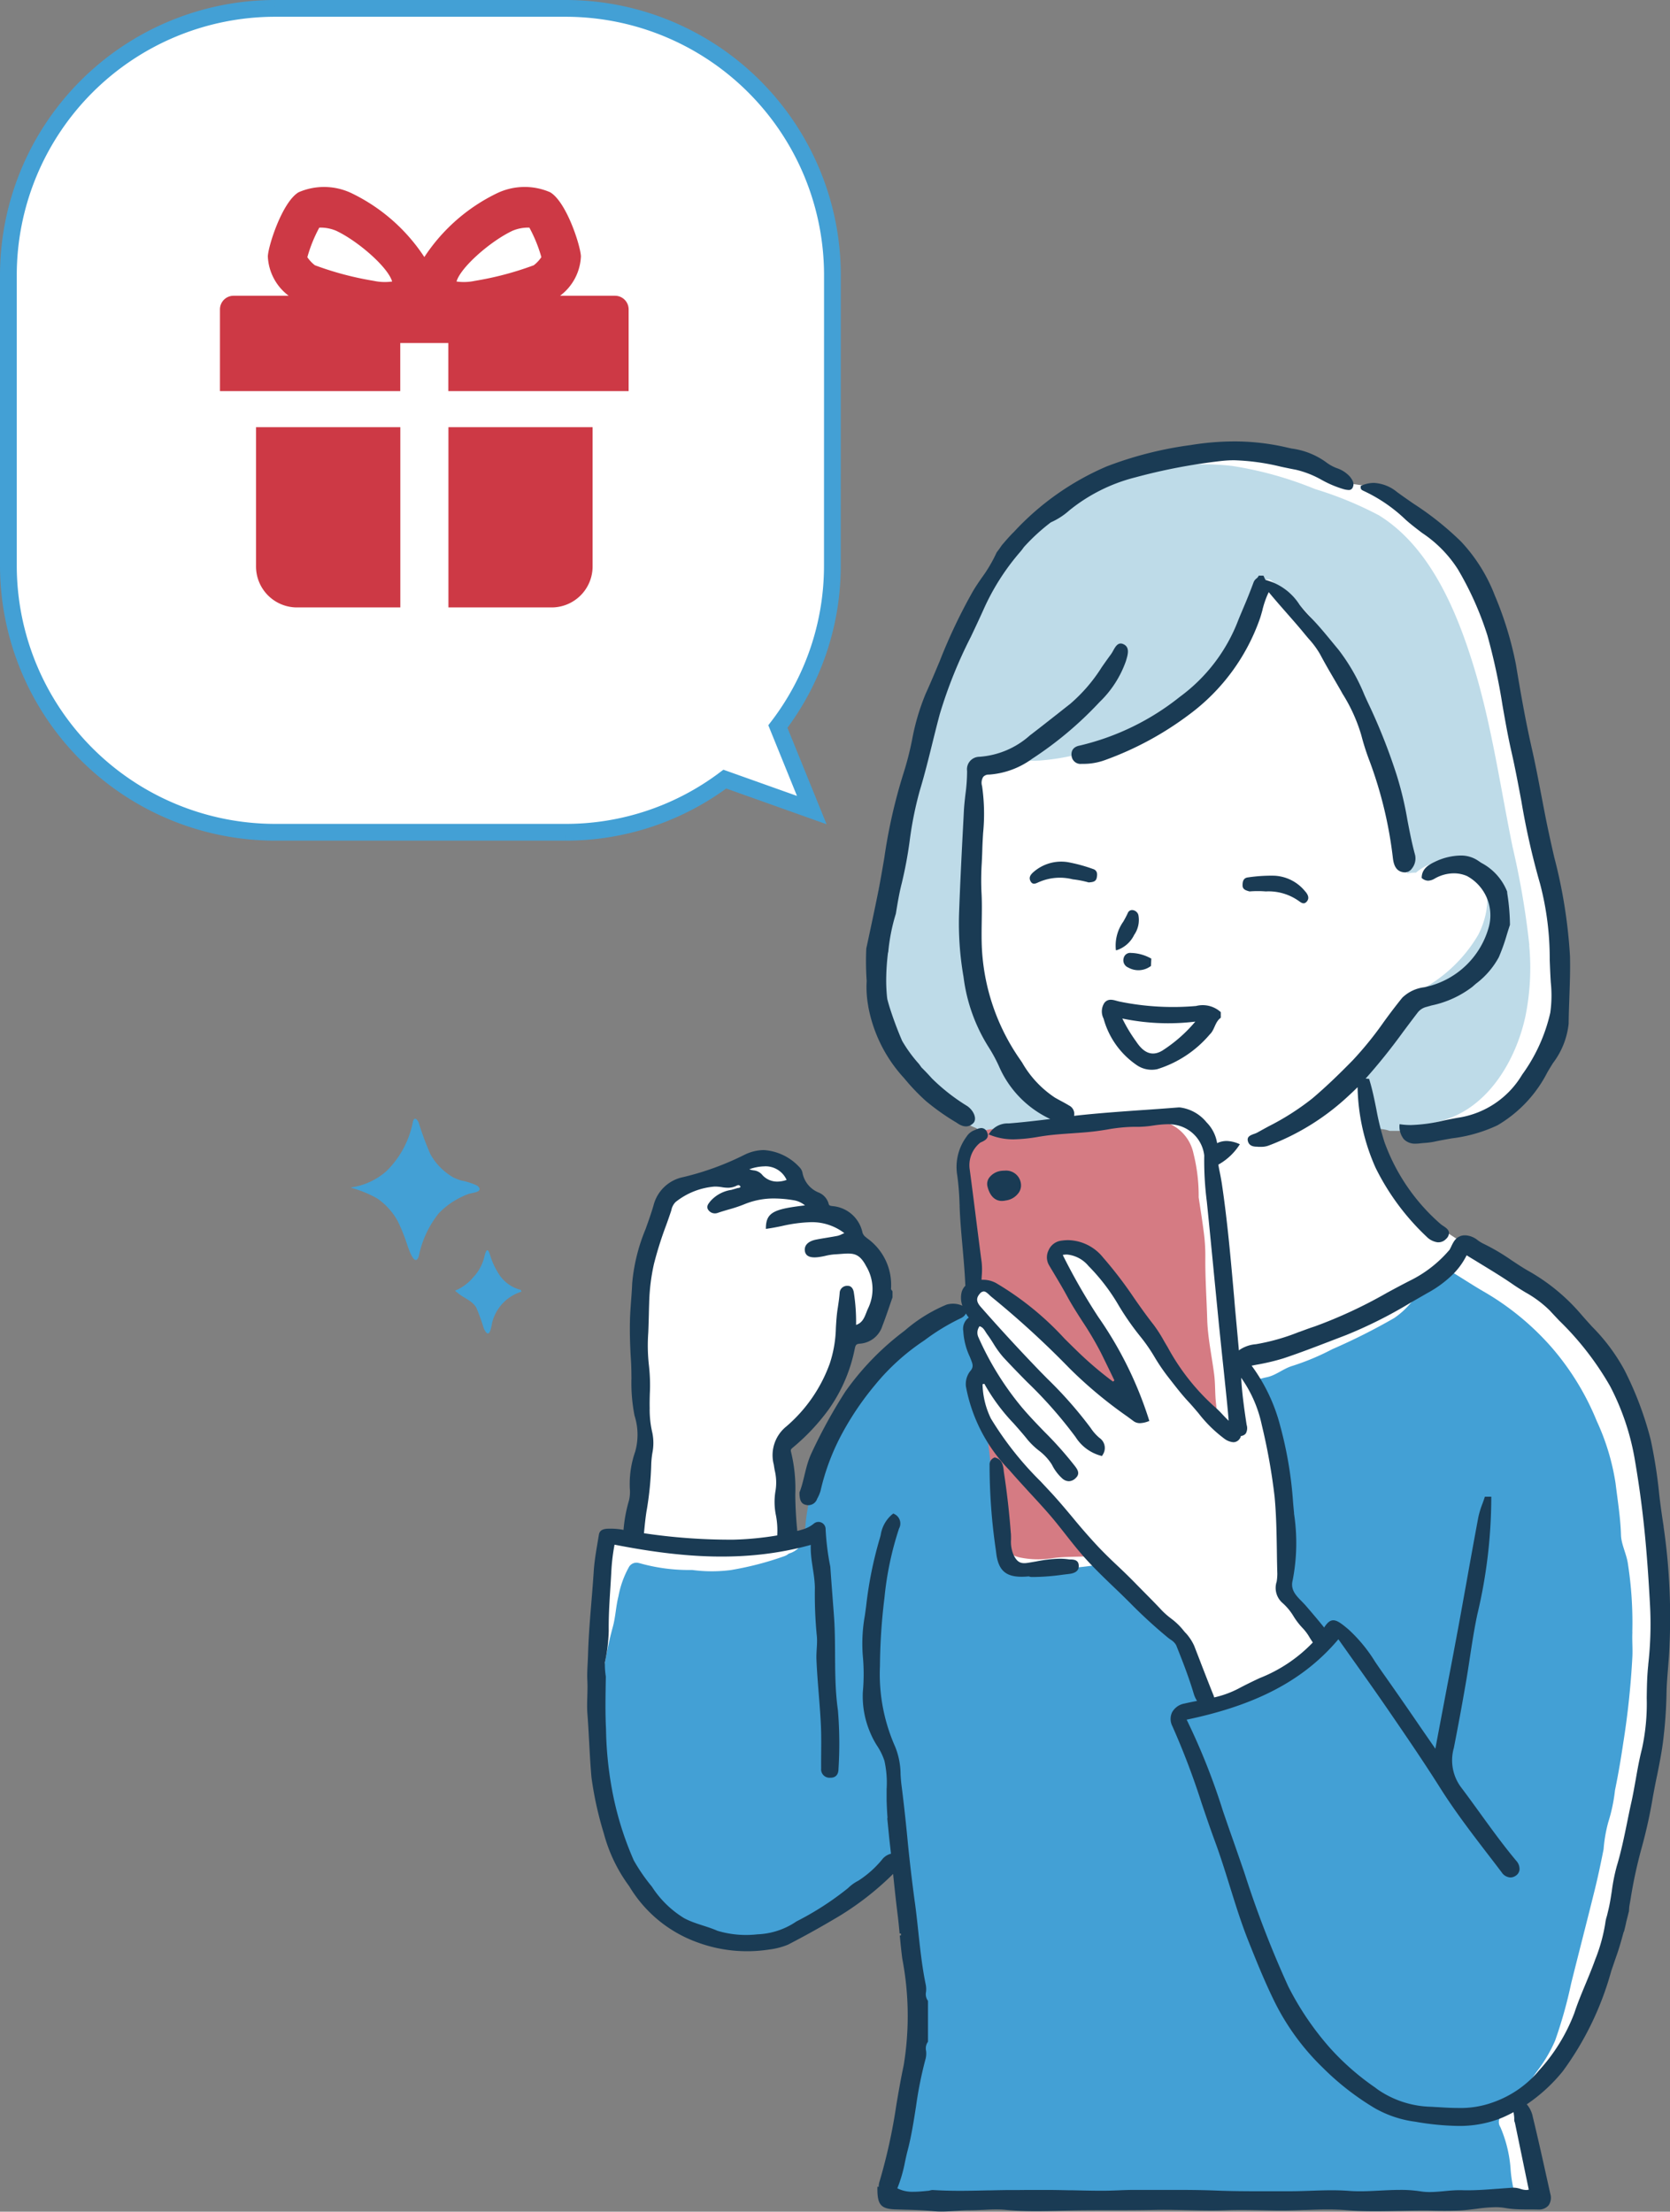 <svg xmlns="http://www.w3.org/2000/svg" width="99.621" height="131.959" viewBox="0 0 99.621 131.959"><rect x="0" y="0" width="99.621" height="131.959" fill="#808080" stroke="none"/><defs><clipPath id="a"><path fill="none" d="M0 0h99.621v131.959H0z"/></clipPath></defs><g clip-path="url(#a)"><path fill="#fff" d="M80.086 28.63s-.694-1.534-4.893-1.57-7.413.219-9.531 1.533-5.952 2.885-8 8.217-2.884 8.435-2.884 8.435l-1.936 8.033a8.166 8.166 0 0 0-.542 4.492c.439 2.41-.62 2.3.585 3.834a27.5 27.5 0 0 1 1.715 2.373l1.824 1.823 2.118 1.753a1.41 1.41 0 0 0-1.023 1.424 37 37 0 0 0 .256 4.163l.365 3.542a3.534 3.534 0 0 1-.256.767c-.146.255.219.182-.766.8a13.69 13.69 0 0 0-1.68.986c-1.242.876-3.761 2.154-4.857 4.6s-2.227 4.382-2.227 4.382l-.254 1.248h.365l-.219 2.009-1.132.292-.4-3.98s-.585-1.242.073-1.9.474 0 1.533-1.5 1.424-1.717 1.716-2.593-.036-1.534.621-1.9.475.146 1.059-.438a2.513 2.513 0 0 0 .8-1.607c.109-.62.511-.876.073-1.862s-.366-.949-.95-1.315-.475.293-.8-.62-.256-1.023-.475-1.169-.913-.146-1.2-.548-.694-.4-.949-.912-.658-.84-.731-1.205.256-.439-.62-.8-.585-.584-1.351-.438-.8.036-1.461.511-.329.767-1.607.913-1.5.073-2.227.949-1.2.658-1.388 2.52-.949 3.4-.8 4.6.219 5.441.219 5.441-.037 2.739-.073 3.615-.438 3.907-.438 3.907l-.037.292-1.387.037-.4 3.615s-.329 6.135-.183 8.545 0 3.87.8 5.4.986 3.323 2.519 4.418.913.986 2.593 1.571a9.592 9.592 0 0 0 4.674.438 6.188 6.188 0 0 0 2.921-1.607c1.424-1.205 4.309-3.067 4.309-3.067l.548 2.738s.547 5.295.584 5.989a8.444 8.444 0 0 1-.11 3.761c-.511 2.447-1.57 7.449-1.57 7.449l.329.292 12.452.11 25.707-.11.548-.511-1.278-5.587a6.609 6.609 0 0 0 2.629-2.592 63.223 63.223 0 0 0 4.163-12.89 97.849 97.849 0 0 0 1.424-15.081s-.986-7.961-.986-8.07a10.649 10.649 0 0 0-3.615-7.194 49.432 49.432 0 0 0-6.938-5.112l-1.68-1.1s-2.564-2.469-2.82-2.874a20.512 20.512 0 0 1-1.022-2.958 31.101 31.101 0 0 1-.073-.548l1.241.329s.073 0 1.388.328 2.885-.4 3.944-.73a5.482 5.482 0 0 0 3.432-3.031c.767-1.826 1.205-1.607 1.242-2.994a20.7 20.7 0 0 0 0-3.36 18.026 18.026 0 0 0-.767-5.367c-.84-2.593-2.629-12.014-2.629-12.014a18.6 18.6 0 0 0-1.644-5.441 30.228 30.228 0 0 0-4.308-4.564 8.417 8.417 0 0 0-1.717-.877l-1.752-.255Z"/><path fill="#43a0d5" d="M97.372 97.377a22.8 22.8 0 0 0-.26-4.061c-.08-.6-.4-1.161-.415-1.737-.032-1.04-.2-2.062-.324-3.083a13.787 13.787 0 0 0-1.12-3.707 15.813 15.813 0 0 0-2.685-4.389 16.077 16.077 0 0 0-3.975-3.289c-.619-.354-1.216-.748-1.824-1.12a23.82 23.82 0 0 0-.435-.261l-.061-.031a8.326 8.326 0 0 1-1.078.773c-.336.428-.674.854-1.031 1.265l-.048.055a4.9 4.9 0 0 1-.945.847 36.6 36.6 0 0 1-3.7 1.862 14.725 14.725 0 0 1-2.392 1c-.531.163-.961.553-1.493.667a7.542 7.542 0 0 0-.887.248 11.15 11.15 0 0 1 .6 1.185 12.944 12.944 0 0 1 .628 2.347 16.075 16.075 0 0 1 .547 3.809 2.008 2.008 0 0 1-1.239 2.54 11.026 11.026 0 0 1-3.108.208 15.247 15.247 0 0 0-2.938.256c-1.94.319-3.857.705-5.822.837a7.432 7.432 0 0 1-1.666.022l-.031.012a1.253 1.253 0 0 1-1.68-1.092c-.15-2.2-.609-4.4-.729-6.6a4.079 4.079 0 0 1-.95-4.426c-.052-.172-.1-.344-.155-.517-.016-.009-.031-.02-.047-.03a6.626 6.626 0 0 1-.088-.467c-.01-.073-.018-.118-.024-.146s.006-.076.008-.157c0-.16.013-.321.029-.48.006.007.065-.336.07-.355a2.05 2.05 0 0 0-.173-1.451 1.679 1.679 0 0 1-.421.275 14.571 14.571 0 0 0-6.746 5.49 28.047 28.047 0 0 0-1.811 3.8 12.18 12.18 0 0 0-.728 2.3 10.993 10.993 0 0 0-.171 1.17c-.01.1-.018.207-.027.311a.925.925 0 0 1 .008.2c.009.078 0 .069 0 .028 0 .021 0 .043-.008.064s-.007.04-.011.059a1.33 1.33 0 0 1-.957 1.085.884.884 0 0 1-.252.149 18.722 18.722 0 0 1-3.224.837 8.9 8.9 0 0 1-2.294-.007 10.81 10.81 0 0 1-3.035-.377 1.126 1.126 0 0 0-.136-.035.518.518 0 0 0-.589.218 5.709 5.709 0 0 0-.636 1.763c-.153.6-.171 1.227-.334 1.82-.338 1.228-.535 2.486-.77 3.732q-.081.432-.154.865c-.027 1.229-.084 2.446-.1 3.661 0 .019.01.038.014.057a27.372 27.372 0 0 0 1.79 6.127 6.61 6.61 0 0 0 .591.969 8.54 8.54 0 0 0 2.7 2.4 11.786 11.786 0 0 0 3.083 1.021.426.426 0 0 0 .175.07c2.31.423 4.336-.921 6.145-2.175q1.9-1.319 3.677-2.805a48.463 48.463 0 0 0 .577 5.617c.1.631.168 1.268.205 1.906a20.734 20.734 0 0 1-.27 6.629c-.182 1.082-.37 2.162-.641 3.225-.232.91-.493 1.812-.659 2.736.087.088.173.178.259.267a.773.773 0 0 1 .256-.043c.4 0 .806.01 1.209.021a10.152 10.152 0 0 1 2.32-.085c1.05.054 2.093.064 3.145.064 4.2 0 8.4-.112 12.6-.163 2.061-.025 4.12.04 6.181.037a42.516 42.516 0 0 1 5.863.264c.593-.037 1.19 0 1.786.017.883.023 1.764-.054 2.645-.109.4-.025.82-.064 1.241-.1a4.36 4.36 0 0 0-.058-.284 14.19 14.19 0 0 1-.112-.514 8.3 8.3 0 0 1-.139-.955 7.684 7.684 0 0 0-.616-2.6.551.551 0 0 1 .12-.737 8.531 8.531 0 0 0 1.413-1.628c.215-.357.458-.693.7-1.032a8.413 8.413 0 0 0 1.032-1.762 26.965 26.965 0 0 0 .959-3.418c.462-1.853.941-3.7 1.4-5.557.2-.809.371-1.624.533-2.441a8.578 8.578 0 0 1 .28-1.621 9.874 9.874 0 0 0 .4-1.9c.192-.927.352-1.868.491-2.81a49.219 49.219 0 0 0 .547-5.177c.021-.487-.023-.975 0-1.462"/><path fill="#bedbe8" d="M91.231 56.4a48.755 48.755 0 0 0-1-5.867c-.732-3.575-1.238-7.21-2.3-10.706-1.018-3.343-2.613-7.188-5.669-9.078a21.461 21.461 0 0 0-3.813-1.569A21.758 21.758 0 0 0 73.5 27.8a15.038 15.038 0 0 0-5.079.284 9.219 9.219 0 0 0-2.716.525 15.147 15.147 0 0 0-6.29 4.849 1.154 1.154 0 0 0-.268.695l-.08.127a54.242 54.242 0 0 0-4.178 9.467q-.365 1.019-.694 2.05c-.568 2.393-1.2 4.774-1.747 7.173q-.085.524-.158 1.05-.159 1.156-.25 2.321a11.032 11.032 0 0 0 .2 3.123 8.978 8.978 0 0 0 1.72 3.644 24.972 24.972 0 0 0 1.646 1.923c.311.33.658.621 1 .921a.335.335 0 0 0 .069.19A3.362 3.362 0 0 0 59.15 67.5a9.024 9.024 0 0 0 1.7-.205 10.329 10.329 0 0 0 1.552-.323 2.851 2.851 0 0 0 .361-.073c.26-.071.56-.147.573-.435.012-.267-.232-.5-.444-.64a8.173 8.173 0 0 1-2.625-2.643 27.081 27.081 0 0 1-1.38-2.348 11.445 11.445 0 0 1-.926-3.462c-.086-.752-.239-1.5-.271-2.253a14.763 14.763 0 0 1 .1-2.606 11.932 11.932 0 0 0 .11-1.912c-.012-.49.1-1 .048-1.494A7.757 7.757 0 0 1 58 47.718a2.075 2.075 0 0 1-.117-1.435 1.506 1.506 0 0 1 1.7-1.02 13.282 13.282 0 0 0 2.426.116 13.9 13.9 0 0 0 2.487-.421 13.408 13.408 0 0 0 6.21-3.385 12.877 12.877 0 0 0 2.534-2.924 11.244 11.244 0 0 0 1.9-3.982.613.613 0 0 0 .23-.014.956.956 0 0 1 .283-.084.439.439 0 0 1 .241.118c.328.257.653.512.965.788a13.93 13.93 0 0 1 1.619 1.7 18.591 18.591 0 0 1 2.4 3.953 36.2 36.2 0 0 1 1.889 5.4c.132.476 1.481 5.514 1.145 5.6a2.217 2.217 0 0 1 .558-.062 2.75 2.75 0 0 1 3.354-.2c1.3.861.968 2.727.357 3.909a8.7 8.7 0 0 1-3.546 3.346h-.007a41.3 41.3 0 0 1-3.446 4.311 25.1 25.1 0 0 1 .677 3.951 2.112 2.112 0 0 1 1.037.09h.982c.767-.219 1.538-.427 2.3-.661 2.625-.8 4.25-3.56 4.815-6.159a14.5 14.5 0 0 0 .229-4.255"/><path fill="#d57b83" d="M73.109 90.547c-.049-1.071-.073-2.147-.2-3.209-.146-1.213-.243-2.431-.375-3.645-.059-.55-.034-1.1-.1-1.644-.139-1.113-.388-2.221-.42-3.337-.035-1.226-.124-2.452-.112-3.68a10.665 10.665 0 0 0-.081-1.418c-.1-.8-.231-1.6-.316-2.176a10.323 10.323 0 0 0-.31-2.614 2.491 2.491 0 0 0-1.642-1.857 8.566 8.566 0 0 0-3.4-.09c-.806.08-1.61.167-2.418.179-.955.014-1.854.145-2.837.152-.508 0-1.188.134-1.694.161-.908.048-1.179.661-1.487 1.517a8.866 8.866 0 0 0-.12 3.065 12.49 12.49 0 0 0 .245 2.5c.108.545-.207 1.12.086 1.609a2.215 2.215 0 0 1 .3 1.19 8.177 8.177 0 0 0-.016 1.037 23.957 23.957 0 0 1 .3 3.1c0 .894.139 1.795.167 2.7a8.466 8.466 0 0 0 .154 1.287c.174.932.229 1.879.381 2.814s.135 1.915.209 2.872a1.8 1.8 0 0 0 1.47 1.877 5.444 5.444 0 0 0 1.775.05c1.38-.228 2.829.086 4.153-.566a.106.106 0 0 1 .047-.007 9.077 9.077 0 0 0 2.076-.106c1.149-.2 2.361 0 3.444-.66a1.161 1.161 0 0 0 .716-1.1"/><path fill="#fff" d="M63.254 74.32c-.407.481-.518.333-.148 1.074s.185.259 1.259 2.221 3.11 6.073 3.11 5.962-.37.185-.37.185l-3-2.592-4.035-3.555s-.63-1.184-1.333-.888-1.518-.185-1.037.7a3.046 3.046 0 0 1 .444 1.481s-.629.111-.333.963.741 1.222.593 1.814-.63-.037-.408 1.111a6.147 6.147 0 0 0 .7 2.37c.481.851 2.888 3.665 2.888 3.665l5 5.628s2.481 2.259 2.74 2.407a2.82 2.82 0 0 1 1.076 1.077 7.793 7.793 0 0 1 .963 1.925c.3.889.518 1.889.518 1.889l2.592-.556 4.48-3.184s-2.258-2.888-2.3-3.036.111-1.185.074-3.073a36.908 36.908 0 0 0-.778-7.072 19.759 19.759 0 0 0-2.37-3.962l.037 2.925s.223 1.3-.074 1.37-2.364-1.669-2.364-1.669L68.1 78.652l-3.032-3.962Z"/><path fill="#43a0d5" d="M28.468 70.741a4.04 4.04 0 0 0-.962-.309 3.966 3.966 0 0 1-.437-.166 3.654 3.654 0 0 1-1.387-1.388 17 17 0 0 1-.71-1.912c-.1-.2-.257-.343-.339-.045a5.606 5.606 0 0 1-1.6 2.972 4.068 4.068 0 0 1-2.08.954v.023a6.762 6.762 0 0 1 1.556.639 3.935 3.935 0 0 1 1.217 1.351 10.2 10.2 0 0 1 .558 1.389c.085.232.462 1.427.7.694a5.971 5.971 0 0 1 1.189-2.551 4.594 4.594 0 0 1 1.088-.838 5.008 5.008 0 0 1 .656-.306c.144-.055.545-.1.643-.2s.037-.207-.1-.308m2.606 6.221a2.187 2.187 0 0 1-1.378-1.061 4.232 4.232 0 0 1-.453-1.021c-.153-.476-.244-.3-.347.128a2.671 2.671 0 0 1-.649 1.193 2.84 2.84 0 0 1-1.089.807c.013.034.08.069.166.143.36.309.827.435 1.089.855a11.08 11.08 0 0 1 .454 1.253c.318.674.421.07.5-.344A2.586 2.586 0 0 1 31.1 77.07a.324.324 0 0 0-.035-.109"/><path fill="#1a3b54" d="M71.352 60.022a15.837 15.837 0 0 1-4.564-.263c-.3-.063-.64-.241-.9.066a.926.926 0 0 0-.057.945 4.934 4.934 0 0 0 1.97 2.773 1.573 1.573 0 0 0 1.231.249 6.708 6.708 0 0 0 3.14-2.08c.288-.264.3-.738.652-.988v-.334a1.6 1.6 0 0 0-1.473-.368m-1.971 2.635c-.647.416-1.161.157-1.6-.509a9.281 9.281 0 0 1-.83-1.379 13.367 13.367 0 0 0 4.354.185 8.661 8.661 0 0 1-1.922 1.7m-.732-5.474a2.588 2.588 0 0 0-1.128-.322h-.036a.4.4 0 0 0-.454.3.466.466 0 0 0 .272.57 1.229 1.229 0 0 0 1.33-.077l.025-.016.02-.438Zm-.993-1.401a1.556 1.556 0 0 0 .249-1.195.406.406 0 0 0-.352-.285.274.274 0 0 0-.272.164c-.077.176-.171.344-.27.521a2.471 2.471 0 0 0-.45 1.658l.009.057.056-.01a1.769 1.769 0 0 0 1.03-.91m-2.467-3.935a9.394 9.394 0 0 0-1.514-.408 2.511 2.511 0 0 0-2.013.584c-.184.159-.312.329-.187.559.144.267.362.1.535.035a3.122 3.122 0 0 1 1.981-.15 5.99 5.99 0 0 1 .953.186c.2-.018.424-.025.476-.268.047-.216.053-.453-.231-.538m12.69 1.369a2.508 2.508 0 0 0-1.861-.964 9.366 9.366 0 0 0-1.564.1c-.295.028-.335.262-.332.483 0 .248.222.3.415.355a5.941 5.941 0 0 1 .971 0 3.111 3.111 0 0 1 1.914.532c.157.1.338.3.532.07.166-.2.075-.393-.075-.585M60.3 91.482a47.444 47.444 0 0 0-.417-3.66c0-.026-.007-.054-.01-.083v-.013c-.03-.254-.075-.638-.486-.754l-.054-.015-.05.025a.437.437 0 0 0-.251.425 34.887 34.887 0 0 0 .372 5.069l.023.184c.125 1.019.55 1.416 1.516 1.416.131 0 .271-.007.418-.021h.012l.03.01a.4.4 0 0 0 .116.025h.215a13.691 13.691 0 0 0 1.68-.138l.349-.042c.4-.047.592-.2.589-.475 0-.335-.241-.385-.475-.389a.919.919 0 0 1-.123-.007 3.758 3.758 0 0 0-.538-.039 8.1 8.1 0 0 0-1.41.164l-.04.006c-.157.028-.314.055-.471.079a1.248 1.248 0 0 1-.191.016c-.248 0-.454-.087-.65-.512a1.991 1.991 0 0 1-.143-.907c0-.119 0-.241-.008-.368m-.534-19.825a1.023 1.023 0 0 0 .226-.027 1.108 1.108 0 0 0 .725-.4.759.759 0 0 0 .186-.555.889.889 0 0 0-.978-.824c-.05 0-.1 0-.155.007a1.059 1.059 0 0 0-.754.4.633.633 0 0 0-.117.519c.134.568.442.881.867.881"/><path fill="#1a3b54" d="M99.242 91.073a44.212 44.212 0 0 1-.272-1.977v-.017a29.355 29.355 0 0 0-.5-3.178 20.184 20.184 0 0 0-1.57-4.165 11.325 11.325 0 0 0-1.925-2.58l-.058-.065a31.46 31.46 0 0 1-.7-.789 11.667 11.667 0 0 0-3.112-2.512c-.3-.174-.592-.369-.876-.557l-.055-.035a12.215 12.215 0 0 0-1.694-.998 2.175 2.175 0 0 1-.306-.186l-.013-.009a1.293 1.293 0 0 0-.738-.3h-.1c-.457.049-.611.373-.749.659l-.017.037a1.957 1.957 0 0 1-.093.176l-.007.011-.007.006a.324.324 0 0 0-.031.032 7.321 7.321 0 0 1-2.363 1.809 68.44 68.44 0 0 0-1.319.7 27.96 27.96 0 0 1-4.31 2.007c-.314.1-.632.222-.913.325h-.013a12.467 12.467 0 0 1-2.582.735 2.035 2.035 0 0 0-.936.311.973.973 0 0 0-.079.061c-.041-.477-.087-.973-.136-1.508s-.1-1.058-.141-1.588c-.2-2.253-.4-4.583-.741-6.863a14.858 14.858 0 0 0-.122-.669 14.21 14.21 0 0 1-.087-.458 3.574 3.574 0 0 0 1.273-1.2l.012-.017-.02-.008a1.994 1.994 0 0 0-.774-.187 1.313 1.313 0 0 0-.563.13 2.265 2.265 0 0 0-.63-1.242 2.447 2.447 0 0 0-1.595-.89h-.078c-.7.057-1.429.108-2.075.153h-.014c-1.314.092-2.672.188-4.006.334l-.134.016a.561.561 0 0 0-.3-.617c-.162-.1-.336-.193-.489-.275l-.025-.013c-.108-.059-.216-.118-.323-.179a6.171 6.171 0 0 1-1.965-2.1l-.128-.187a12.728 12.728 0 0 1-2.269-6.606c-.027-.547-.019-1.1-.011-1.641.009-.58.019-1.18-.017-1.765a16.066 16.066 0 0 1 .019-1.7c.011-.238.025-.507.032-.765.008-.345.028-.693.049-1.031a11.6 11.6 0 0 0-.062-2.795.674.674 0 0 1 .068-.55.428.428 0 0 1 .341-.136 4.936 4.936 0 0 0 2.579-.946 21.669 21.669 0 0 0 4.019-3.382 6.273 6.273 0 0 0 1.563-2.415l.019-.059c.11-.364.247-.817-.183-.991a.355.355 0 0 0-.137-.029c-.211 0-.333.218-.451.431a2.112 2.112 0 0 1-.131.214c-.184.248-.365.506-.54.756l-.01.015A9.624 9.624 0 0 1 63.836 42c-.285.223-.568.447-.852.672l-.016.011c-.5.394-1.015.8-1.529 1.192a5.046 5.046 0 0 1-3.018 1.279.743.743 0 0 0-.731.846 10.3 10.3 0 0 1-.1 1.4c-.035.316-.073.643-.091.972l-.018.368c-.1 1.883-.2 3.831-.269 5.745a18.561 18.561 0 0 0 .264 3.792l.016.119a10.2 10.2 0 0 0 1.485 4.085 9.1 9.1 0 0 1 .62 1.148 6.177 6.177 0 0 0 3.055 3.136c-.817.1-1.657.2-2.487.264a1.287 1.287 0 0 0-1.085.506l-.072.1-.035.049.176.066a3.692 3.692 0 0 0 1.33.228 9.449 9.449 0 0 0 1.455-.149c.168-.027.333-.053.5-.075.5-.067 1.012-.1 1.507-.135.535-.037 1.089-.074 1.632-.153.148-.021.3-.045.463-.071a9.753 9.753 0 0 1 1.525-.162h.349a6.556 6.556 0 0 0 .891-.08 6.527 6.527 0 0 1 .86-.077 2.4 2.4 0 0 1 .663.086 2.1 2.1 0 0 1 1.513 1.777 19.293 19.293 0 0 0 .154 2.753l.04.391c.124 1.224.242 2.447.362 3.671l.01.11.311 3.169.2 1.937.006.057c.053.492.106.983.155 1.475l.046.439c.062.6.125 1.21.173 1.827-.123-.114-.239-.238-.36-.365a5.414 5.414 0 0 0-.52-.506 13.216 13.216 0 0 1-2.763-3.526c-.08-.13-.157-.263-.236-.4a8 8 0 0 0-.606-.939c-.408-.52-.8-1.072-1.172-1.608a24.335 24.335 0 0 0-1.839-2.4 2.739 2.739 0 0 0-2.072-1.031 2.912 2.912 0 0 0-.483.042.956.956 0 0 0-.691.56.936.936 0 0 0 .012.867c.093.159.188.318.283.476l.031.053c.258.432.526.879.77 1.331.284.526.611 1.036.932 1.535a19.478 19.478 0 0 1 1.1 1.867c.248.5.492 1.008.737 1.512l.061.127-.084.07a21.214 21.214 0 0 1-2.039-1.728c-.291-.279-.585-.572-.847-.831a17.831 17.831 0 0 0-4.092-3.322 1.62 1.62 0 0 0-.771-.195h-.092c0-.084.008-.17.013-.257a4.188 4.188 0 0 0-.006-.783c-.122-.912-.235-1.81-.345-2.677-.112-.891-.239-1.9-.369-2.874a1.719 1.719 0 0 1 .634-1.594l.063-.029c.137-.061.388-.175.385-.407v-.058l-.026-.074c-.006-.015-.011-.031-.019-.047a.368.368 0 0 0-.35-.252.884.884 0 0 0-.339.1.997.997 0 0 1-.084.035.954.954 0 0 0-.449.373 3.039 3.039 0 0 0-.557 2.32 15.737 15.737 0 0 1 .137 1.743l.01.056h-.008c.008.229.02.484.035.73.036.574.088 1.15.138 1.715.065.742.134 1.509.167 2.273a.572.572 0 0 0 .006.061.868.868 0 0 0-.221.372 1.411 1.411 0 0 0 .042.824 1.354 1.354 0 0 0-.945-.066 9.15 9.15 0 0 0-2.5 1.553 16.3 16.3 0 0 0-3.531 3.625 30.722 30.722 0 0 0-2.034 3.7c-.362.777-.429 1.636-.709 2.328 0 .391.068.67.375.739a.556.556 0 0 0 .681-.365 2.31 2.31 0 0 0 .2-.467 13.568 13.568 0 0 1 1.329-3.5 17.4 17.4 0 0 1 1.914-2.81 13.236 13.236 0 0 1 2.956-2.674 12.647 12.647 0 0 1 2.176-1.323.636.636 0 0 0 .3-.277c.042.073.088.142.133.2l.034.048-.049.032a.83.83 0 0 0-.276.779 4.136 4.136 0 0 0 .386 1.517l.07.175c.1.258.181.445-.054.7a1.258 1.258 0 0 0-.244.911 9.648 9.648 0 0 0 2.583 4.975c.391.454.805.9 1.2 1.335l.013.014c.4.433.814.881 1.206 1.335.328.38.64.778.945 1.166.321.408.653.829 1 1.228.6.688 1.27 1.329 1.921 1.954.3.284.6.578.9.877a29.654 29.654 0 0 0 2.289 2.1c.047.037.1.073.148.11a.941.941 0 0 1 .333.328c.364.909.747 1.881 1.047 2.889a1.7 1.7 0 0 0 .2.441l-.081.016c-.206.041-.446.09-.679.144a1.039 1.039 0 0 0-.733.53.931.931 0 0 0 .02.813 45 45 0 0 1 1.739 4.573l.043.129c.244.716.494 1.456.761 2.177.315.854.593 1.74.861 2.6l.025.081c.337 1.08.684 2.2 1.114 3.278.52 1.307 1 2.483 1.572 3.642a14.31 14.31 0 0 0 2.845 3.886A15.983 15.983 0 0 0 82 125.778a6.6 6.6 0 0 0 2.435.815 16.133 16.133 0 0 0 2.537.25 6.762 6.762 0 0 0 2.44-.414c.112-.042.22-.087.322-.133.174-.079.332-.157.484-.237l.071-.038.022.164a1.347 1.347 0 0 1 .018.274.372.372 0 0 0 .035.174v.011a.178.178 0 0 1 .012.037c.252 1.212.5 2.424.756 3.655l.065.309-.057.01a.573.573 0 0 1-.106.01 1.23 1.23 0 0 1-.333-.065 1.349 1.349 0 0 0-.38-.072h-.063c-.3.018-.6.041-.893.063h-.023c-.586.044-1.193.091-1.793.091-.117 0-.235 0-.353-.006h-.143c-.3 0-.6.028-.9.057-.255.024-.573.054-.866.054a3.431 3.431 0 0 1-.526-.038 7.628 7.628 0 0 0-1.243-.09c-.393 0-.789.02-1.174.04h-.025c-.381.021-.788.042-1.186.042-.251 0-.474-.008-.684-.025-.3-.023-.631-.035-1.006-.035-.435 0-.88.016-1.272.03-.369.013-.827.029-1.26.029h-1.795c-.818 0-1.692-.005-2.536-.04-.7-.028-1.454-.041-2.449-.041h-2.453c-.328 0-.663.014-.958.026-.34.013-.646.024-.95.024h-.043c-.6 0-1.2-.015-1.73-.027h-.2c-.375-.008-.759-.016-1.139-.02h-.756c-.361 0-.722 0-1.083.005h-.447c-.446 0-.9.012-1.345.021h-.126c-.48.011-1.078.025-1.647.025-.588 0-1.111-.016-1.6-.047h-.027a.575.575 0 0 0-.166.032h-.015a.668.668 0 0 1-.07.016h-.033c-.245.025-.55.056-.839.056a1.978 1.978 0 0 1-.929-.183l-.046-.024.02-.048a8.541 8.541 0 0 0 .439-1.537c.052-.235.1-.463.16-.688.22-.843.356-1.718.488-2.564l.005-.027a23.33 23.33 0 0 1 .58-2.886 1.284 1.284 0 0 0 .023-.448.678.678 0 0 1 .088-.511l.026-.034v-2.441l-.026-.034a.68.68 0 0 1-.09-.51 1.487 1.487 0 0 0-.012-.392c-.221-1.056-.336-2.136-.449-3.181l-.009-.085c-.063-.585-.128-1.191-.213-1.784a100.142 100.142 0 0 1-.434-3.755v-.012c-.1-1.012-.212-2.058-.344-3.087-.031-.228-.046-.465-.059-.67a4.449 4.449 0 0 0-.318-1.641 10.662 10.662 0 0 1-.912-4.82 34.995 34.995 0 0 1 .269-4.077 19.041 19.041 0 0 1 .869-4.131.624.624 0 0 0-.27-.861l-.068-.036-.063.045a2 2 0 0 0-.692 1.235l-.016.061c-.015.058-.03.117-.048.174a23.39 23.39 0 0 0-.79 3.881c-.024.22-.057.448-.086.65l-.005.039a9.464 9.464 0 0 0-.126 2.37 11.667 11.667 0 0 1 .005 2.191 5.5 5.5 0 0 0 .429 2.4 5.115 5.115 0 0 0 .421.811 3.73 3.73 0 0 1 .437.893 6.062 6.062 0 0 1 .132 1.695v.689c.01.326.026.646.049.979l.005.06h-.017l.118 1.194.036.322.025.222.044.387a.993.993 0 0 0-.477.282 6.1 6.1 0 0 1-1.47 1.328 2.51 2.51 0 0 0-.617.444 17.59 17.59 0 0 1-3.077 1.987 4.406 4.406 0 0 1-2.334.769 5.925 5.925 0 0 1-2.375-.211c-.649-.287-1.357-.412-1.994-.756a6.026 6.026 0 0 1-1.921-1.881A10.66 10.66 0 0 1 37.808 111a19.031 19.031 0 0 1-1.331-4.4 21.654 21.654 0 0 1-.326-3.43c-.054-1.043-.028-2.091-.011-3.136a4.687 4.687 0 0 1-.056-.852 9.924 9.924 0 0 0 .229-1.874c-.016-1.217.1-2.425.159-3.636a11.934 11.934 0 0 1 .187-1.51c3.918.767 7.772 1.106 11.708.013-.04.872.229 1.682.243 2.55a25.539 25.539 0 0 0 .107 2.793c.065.5-.032.987-.014 1.474.053 1.3.2 2.589.263 3.886.044.878.009 1.759.018 2.639a.5.5 0 0 0 .535.55c.356.01.5-.218.5-.525a23.924 23.924 0 0 0-.034-3.5c-.267-1.87-.1-3.744-.235-5.613-.072-.981-.151-1.963-.218-2.945a15.11 15.11 0 0 1-.282-2.254.426.426 0 0 0-.711-.316 1.866 1.866 0 0 1-.624.33 7.813 7.813 0 0 1-.354.1 24.329 24.329 0 0 1-.119-2.036v-.166a9.124 9.124 0 0 0-.251-2.5c-.043-.152.005-.191.11-.277l.037-.032a12.581 12.581 0 0 0 2.067-2.2 9.423 9.423 0 0 0 1.579-3.633c.053-.255.085-.311.31-.33a1.517 1.517 0 0 0 1.346-1.07c.152-.389.29-.79.423-1.178q.087-.259.179-.518v-.35l-.007-.012a.434.434 0 0 0-.041-.061.262.262 0 0 1-.043-.075 3.41 3.41 0 0 0-1.443-3.039c-.016-.017-.036-.033-.053-.048a.527.527 0 0 1-.207-.286 1.994 1.994 0 0 0-1.806-1.573c-.141-.022-.192-.039-.213-.146a1.01 1.01 0 0 0-.61-.669A1.582 1.582 0 0 1 47.876 70a.64.64 0 0 0-.18-.353 3.165 3.165 0 0 0-2.135-1.029 2.654 2.654 0 0 0-1.094.255l-.059.028a16.764 16.764 0 0 1-3.637 1.327 2.294 2.294 0 0 0-1.786 1.691c-.138.476-.309.952-.473 1.412a10.9 10.9 0 0 0-.8 3.232c-.013.335-.038.677-.063 1.008-.03.416-.064.847-.071 1.274-.015.693.005 1.439.058 2.278.025.37.028.748.032 1.113a10.122 10.122 0 0 0 .184 2.227 3.729 3.729 0 0 1 .038 2.153 5.808 5.808 0 0 0-.325 1.9c0 .1 0 .2.006.3a2.206 2.206 0 0 1-.05.708 8.715 8.715 0 0 0-.326 1.756 4.089 4.089 0 0 0-.983-.068c-.257.019-.446.1-.487.358-.116.725-.26 1.45-.307 2.181-.106 1.658-.293 3.311-.34 4.975-.014.515-.068 1.036-.041 1.548.035.645-.043 1.292 0 1.925.1 1.285.132 2.573.247 3.858a20.981 20.981 0 0 0 .739 3.344 9.314 9.314 0 0 0 1.514 3.143 7.813 7.813 0 0 0 4.026 3.332 8.557 8.557 0 0 0 4.312.443 4.34 4.34 0 0 0 1.127-.289q1.571-.813 3.09-1.724a17.456 17.456 0 0 0 3.186-2.5l.007.067v.015l.006.063c.077.735.157 1.5.251 2.248.049.386.088.781.123 1.165l.073-.007.016.111-.079.014c.039.412.086.915.151 1.392a18.149 18.149 0 0 1 .082 6.351c-.163.764-.3 1.549-.429 2.309l-.016.1a33.047 33.047 0 0 1-.993 4.515 1.039 1.039 0 0 0-.052.273v.053h-.079v.123c0 .956.217 1.2 1.1 1.226l.475.014c.549.015 1.17.032 1.767.09a4.693 4.693 0 0 0 .477.022c.292 0 .594-.021.837-.038h.022c.262-.017.533-.036.8-.036h.027c.246 0 .5-.012.748-.023h.048c.241-.013.52-.026.792-.026.2 0 .382.007.549.023.544.053 1.122.078 1.821.078.458 0 .919-.011 1.366-.022l.347-.008.524-.011c.678-.011 1.37-.012 2.038-.013h.205c.874 0 1.73 0 2.574-.019.191-.005.38-.006.573-.006.483 0 .976.011 1.411.02.412.009.923.021 1.412.021.34 0 .646-.006.935-.017.253-.01.533-.015.855-.015.415 0 .848.009 1.231.016s.778.017 1.177.017h.02c.444 0 .892-.016 1.327-.032h.091c.428-.015.872-.031 1.312-.031.408 0 .771.014 1.114.041.5.042 1.047.062 1.714.062.495 0 1.013-.011 1.43-.02h.112c.41-.008.874-.018 1.317-.018.2 0 .4 0 .6.007.237.005.462.008.688.008.313 0 .606-.006.871-.017.337-.014.673-.061 1-.1h.014a8.834 8.834 0 0 1 1.152-.1 3.257 3.257 0 0 1 .587.049 4.948 4.948 0 0 0 .656.072c.243.014.485.014.718.014.169 0 .358 0 .541.005h.046a.757.757 0 0 0 .615-.245.8.8 0 0 0 .108-.684l-.089-.4c-.305-1.374-.618-2.8-.955-4.187a1.632 1.632 0 0 0-.321-.712l-.044-.048.054-.036a9.888 9.888 0 0 0 2.1-1.942 18.288 18.288 0 0 0 2.889-5.98l.078-.226c.08-.235.159-.469.241-.7.135-.384.263-.815.407-1.354l.029-.076.006.006c.049-.2.1-.4.138-.6.023-.081.043-.164.064-.248l.063-.254.028-.1c.007-.105.014-.211.025-.321l.068-.381a28.089 28.089 0 0 1 .658-3.064 29.494 29.494 0 0 0 .683-3.1l.035-.187c.068-.367.141-.736.2-1.015l.011-.047c.129-.648.264-1.318.351-1.988a27.361 27.361 0 0 0 .213-2.981c.009-.448.047-.913.083-1.364l.006-.074c.042-.51.079-.97.091-1.432a37.505 37.505 0 0 0-.356-7M45.61 69.588a1.377 1.377 0 0 1 1.314.811 1.643 1.643 0 0 1-.544.1 1.18 1.18 0 0 1-.938-.433.771.771 0 0 0-.5-.238 1.46 1.46 0 0 1-.244-.063 2.745 2.745 0 0 1 .909-.175m-7.023 20.486a19.532 19.532 0 0 0 .266-2.755 5.578 5.578 0 0 1 .064-.618 3.041 3.041 0 0 0 0-1.217 6 6 0 0 1-.158-1.478c-.006-.282 0-.571.008-.851a10.448 10.448 0 0 0-.051-1.668 10.579 10.579 0 0 1-.041-1.984c.015-.352.024-.711.034-1.059q.007-.35.019-.7a12 12 0 0 1 .281-2.315 21.66 21.66 0 0 1 .717-2.287c.1-.269.192-.538.283-.807l.041-.126a.954.954 0 0 1 .252-.491 4.267 4.267 0 0 1 2.333-.924 2.633 2.633 0 0 1 .423.035 2.149 2.149 0 0 0 .362.035 1.112 1.112 0 0 0 .518-.119.268.268 0 0 1 .119-.036c.051 0 .084.033.126.1a.176.176 0 0 1-.137.068.577.577 0 0 0-.07.014c-.111.035-.228.066-.34.1a2.076 2.076 0 0 0-1.264.685c-.009.014-.021.029-.033.044-.091.116-.229.291-.066.491a.475.475 0 0 0 .376.183.488.488 0 0 0 .164-.028c.211-.073.431-.137.642-.2a8.417 8.417 0 0 0 .925-.306 4.565 4.565 0 0 1 1.809-.355 7.063 7.063 0 0 1 1.2.112 1.4 1.4 0 0 1 .633.3c-1.841.216-2.312.412-2.332 1.336v.066l.067-.009c.3-.043.6-.1.9-.164a8.872 8.872 0 0 1 1.713-.228 3.187 3.187 0 0 1 2 .653l-.139.062a1.229 1.229 0 0 1-.259.1c-.216.042-.437.079-.651.114s-.415.069-.622.109c-.482.092-.73.341-.683.682.037.253.228.381.572.381a1.86 1.86 0 0 0 .222-.014 4.254 4.254 0 0 0 .437-.079 3.367 3.367 0 0 1 .532-.086c.13-.007.253-.016.367-.025.166-.013.311-.024.445-.024.447 0 .75.12 1.083.756a2.647 2.647 0 0 1 .116 2.509c-.04.083-.074.17-.106.254-.124.315-.241.614-.613.739a11.277 11.277 0 0 0-.134-1.933c-.038-.251-.173-.4-.357-.4h-.018a.445.445 0 0 0-.467.38c-.021.307-.068.617-.112.916l-.017.106c-.055.369-.079.744-.1 1.107a7.293 7.293 0 0 1-.363 2.123 8.922 8.922 0 0 1-2.6 3.765 2.2 2.2 0 0 0-.742 2.268c.016.111.035.224.055.337a3.1 3.1 0 0 1 .055 1.194 3.936 3.936 0 0 0 .022 1.512 4.772 4.772 0 0 1 .074 1.184 18.3 18.3 0 0 1-2.6.253 34.766 34.766 0 0 1-5.347-.383v-.022c.044-.454.088-.925.165-1.382m32.131 7.342a6.273 6.273 0 0 1-.18-.217 4 4 0 0 0-.684-.64 4.933 4.933 0 0 1-.535-.469c-.354-.383-.724-.754-1.08-1.114l-.031-.031c-.185-.188-.372-.377-.557-.567a36.22 36.22 0 0 0-1.005-.979 28.056 28.056 0 0 1-1.1-1.083 36.434 36.434 0 0 1-1.56-1.783c-.418-.5-.851-1.015-1.3-1.5l-.6-.643a19.507 19.507 0 0 1-2.969-3.753 4.914 4.914 0 0 1-.5-2.051l.107-.025a11.633 11.633 0 0 0 1.752 2.368c.283.319.574.649.843.988a4.5 4.5 0 0 0 .643.617 3.176 3.176 0 0 1 .764.806l.042.072a2.756 2.756 0 0 0 .607.8.615.615 0 0 0 .391.163.6.6 0 0 0 .41-.191c.266-.25.12-.493-.04-.7l-.025-.033a21.788 21.788 0 0 0-1.8-2.024c-.462-.477-.937-.97-1.371-1.487a17.809 17.809 0 0 1-2.577-4.173.636.636 0 0 1 .049-.6l.025-.041.043.017c.146.053.224.167.328.335.033.052.064.1.1.149.124.168.241.35.354.53a5.8 5.8 0 0 0 .6.828c.464.5.949 1 1.417 1.473a26.062 26.062 0 0 1 2.892 3.286 2.57 2.57 0 0 0 1.506 1.11l.069.016.033-.063a.726.726 0 0 0-.186-1.016 2.784 2.784 0 0 1-.53-.6 24.673 24.673 0 0 0-2.583-2.935l-.394-.4a111.261 111.261 0 0 1-3.576-3.882c-.266-.3-.284-.53-.058-.784a.335.335 0 0 1 .235-.14c.113 0 .231.111.334.208.036.036.073.07.108.1a54.392 54.392 0 0 1 4.676 4.28 25.964 25.964 0 0 0 3.447 2.875l.352.26a.639.639 0 0 0 .4.137 1.542 1.542 0 0 0 .479-.1l.082-.028-.023-.083a22.649 22.649 0 0 0-3.023-6.128 36.333 36.333 0 0 1-2.085-3.63l-.029-.073.078-.009a1.3 1.3 0 0 1 .164-.011 1.9 1.9 0 0 1 1.286.679 11.81 11.81 0 0 1 1.829 2.4 16.169 16.169 0 0 0 1.286 1.836 10.1 10.1 0 0 1 .85 1.235 11.7 11.7 0 0 0 .746 1.1l.247.317c.319.409.649.832 1.009 1.217.207.222.406.458.6.687a7.959 7.959 0 0 0 1.555 1.528 1.022 1.022 0 0 0 .521.2.446.446 0 0 0 .354-.173.454.454 0 0 0 .1-.2.407.407 0 0 0 .29-.147.645.645 0 0 0 .052-.512l-.009-.052c-.121-.8-.243-1.656-.3-2.476l-.02-.287a7.553 7.553 0 0 1 1.205 2.698l.03.135a35.87 35.87 0 0 1 .762 4.276c.1 1.07.117 2.155.134 3.2v.026c.006.447.014.909.028 1.364a3.2 3.2 0 0 1-.038.462 1.191 1.191 0 0 0 .332 1.264 3.383 3.383 0 0 1 .679.817 4.188 4.188 0 0 0 .541.7 2.913 2.913 0 0 1 .421.573c.064.1.122.192.181.278l-.029.033a8.876 8.876 0 0 1-3.155 2.1l-.012.006c-.413.195-.837.4-1.242.617a5.9 5.9 0 0 1-1.393.513l-.053.012a.849.849 0 0 0-.047-.146c-.255-.632-.505-1.281-.749-1.908l-.017-.048-.379-.978a2.9 2.9 0 0 0-.523-.784m27.611 1.918c-.073.653-.083 1.32-.092 1.966v.014a12.746 12.746 0 0 1-.285 3.037c-.16.618-.274 1.266-.373 1.838l-.016.086c-.078.433-.156.881-.255 1.315-.09.4-.177.835-.248 1.186-.173.842-.351 1.713-.606 2.556a10.91 10.91 0 0 0-.3 1.5c-.055.356-.115.759-.206 1.128l-.086.358a2.3 2.3 0 0 0-.1.447 9.976 9.976 0 0 1-.6 2.157l-.017.049c-.157.439-.341.881-.516 1.307l-.029.07c-.225.54-.482 1.153-.682 1.766a10.7 10.7 0 0 1-2.131 3.449l-.113.135a6.293 6.293 0 0 1-2.608 1.741 5.663 5.663 0 0 1-2.078.336c-.425 0-.855-.027-1.274-.053h-.027l-.283-.018a5.845 5.845 0 0 1-3.2-1.021l-.188-.141a15.176 15.176 0 0 1-2.679-2.353 17.44 17.44 0 0 1-2.477-3.651 61.222 61.222 0 0 1-2.593-6.7l-.048-.145c-.227-.656-.459-1.335-.694-2-.194-.544-.382-1.092-.573-1.652a38.924 38.924 0 0 0-2.128-5.368l-.033-.066.072-.015c3.636-.766 6.235-2.012 8.18-3.92a12.012 12.012 0 0 0 .753-.808l.048-.055.041.059c.177.252.356.5.534.754l.223.314c.651.914 1.458 2.051 2.207 3.143 1.005 1.467 2.044 2.983 3.03 4.544.9 1.434 1.948 2.8 2.956 4.113l.013.016q.366.477.731.957a.665.665 0 0 0 .525.313.575.575 0 0 0 .324-.107.5.5 0 0 0 .219-.341.718.718 0 0 0-.19-.543c-.764-.913-1.474-1.893-2.161-2.842-.377-.521-.745-1.03-1.117-1.523a2.691 2.691 0 0 1-.449-2.37c.24-1.22.478-2.5.705-3.82.091-.519.173-1.049.248-1.547.122-.8.26-1.714.446-2.591a30.293 30.293 0 0 0 .835-6.965V89.3h-.382l-.018.052c-.04.127-.086.251-.128.367a5.224 5.224 0 0 0-.247.816 405.668 405.668 0 0 0-.648 3.554l-.055.307c-.162.894-.322 1.788-.486 2.682-.2 1.068-.4 2.154-.606 3.205l-.054.282-.322 1.7-.276 1.459-.114.614-.076-.111L84.7 103l-.014-.021a252.56 252.56 0 0 0-2.247-3.235 41.818 41.818 0 0 1-.394-.574l-.008-.01a9.012 9.012 0 0 0-1.6-1.945c-.4-.337-.666-.541-.9-.541-.177 0-.328.11-.506.369l-.042.063c-.372-.463-.753-.91-1.09-1.3-.077-.089-.164-.177-.25-.266-.334-.338-.679-.689-.54-1.239a11.631 11.631 0 0 0 .085-3.988v-.044q-.031-.319-.058-.636a23.425 23.425 0 0 0-.765-4.55 10.462 10.462 0 0 0-1.707-3.6l.088-.017c.068-.014.134-.028.208-.041a13.058 13.058 0 0 0 1.607-.382c.931-.309 1.845-.662 2.728-1l.163-.063.85-.326a26.9 26.9 0 0 0 3.79-1.9l.432-.249.621-.357a6.759 6.759 0 0 0 1.588-1.185 4.28 4.28 0 0 0 .723-1.013l.028-.054.053.032c.155.1.311.192.468.287l.257.158c.653.4 1.328.805 1.983 1.259.234.162.478.313.729.466l.01.006a6.677 6.677 0 0 1 1.46 1.089c.183.2.368.394.553.591a17.726 17.726 0 0 1 3.047 3.926 14.782 14.782 0 0 1 1.45 4.252c.193 1.113.351 2.191.471 3.2.2 1.646.342 3.446.461 5.665a21.273 21.273 0 0 1-.111 3.5"/><path fill="#1a3b54" d="M81.309 29.273a9.227 9.227 0 0 1 2.554 1.746c.309.274.643.528.966.775a7.356 7.356 0 0 1 2.136 2.169 19.009 19.009 0 0 1 1.764 3.949 37.168 37.168 0 0 1 .9 4.168c.159.912.325 1.856.534 2.772.223.978.411 1.98.592 2.949a44.618 44.618 0 0 0 1.121 4.949 17.54 17.54 0 0 1 .57 4.513c.013.319.024.637.041.954.006.133.015.268.023.4a7.431 7.431 0 0 1-.03 1.805 10.08 10.08 0 0 1-1.681 3.7 5.364 5.364 0 0 1-3.746 2.555c-.309.05-.625.115-.93.179a9.552 9.552 0 0 1-1.952.269 4.285 4.285 0 0 1-.681-.051 1.209 1.209 0 0 0 .257.9.927.927 0 0 0 .707.262 1.9 1.9 0 0 0 .209-.012c.1-.012.2-.021.306-.03a4.326 4.326 0 0 0 .582-.074c.348-.076.706-.138 1.052-.2a8.851 8.851 0 0 0 2.727-.78 7.744 7.744 0 0 0 2.97-3.149c.109-.189.226-.38.345-.569a4.69 4.69 0 0 0 .93-2.346c.005-.524.025-1.056.043-1.57v-.014c.029-.8.058-1.626.037-2.444a30.174 30.174 0 0 0-.939-5.9 85.152 85.152 0 0 1-.443-2.016c-.11-.539-.214-1.088-.315-1.62l-.006-.028c-.172-.9-.35-1.839-.557-2.754-.395-1.725-.695-3.46-.966-5.09a20.749 20.749 0 0 0-1.259-4.113 9.852 9.852 0 0 0-2.013-3.213 17.983 17.983 0 0 0-2.832-2.26c-.327-.226-.665-.46-.991-.7a2.357 2.357 0 0 0-1.383-.542 1.869 1.869 0 0 0-.775.179c-.03.173.032.237.133.279"/><path fill="#1a3b54" d="M75.31 36.388a5.537 5.537 0 0 1 .314-.93l.06-.128.09.108c.327.393.661.773.983 1.14l.008.01c.378.43.736.837 1.084 1.264.073.089.148.177.224.266a5.24 5.24 0 0 1 .683.933c.265.5.554 1 .836 1.479l.009.016c.144.247.288.494.429.743l.054.1a9.827 9.827 0 0 1 1.12 2.468 14.3 14.3 0 0 0 .52 1.615 24.749 24.749 0 0 1 1.367 5.728c.048.39.175.839.732.851h.008a.533.533 0 0 0 .4-.239.961.961 0 0 0 .184-.8c-.19-.686-.326-1.4-.458-2.085a20.272 20.272 0 0 0-.646-2.7 34.653 34.653 0 0 0-1.556-3.98 39.34 39.34 0 0 1-.356-.767 11.59 11.59 0 0 0-1.554-2.717 80.339 80.339 0 0 1-.367-.444l-.011-.014c-.427-.519-.869-1.056-1.349-1.537a8.95 8.95 0 0 1-.593-.681 3.416 3.416 0 0 0-1.987-1.471l-.036-.007-.021-.03a.807.807 0 0 1-.06-.122.861.861 0 0 0-.049-.1l-.005-.009h-.285v.011a.43.43 0 0 1-.131.157.527.527 0 0 0-.168.219 32.551 32.551 0 0 1-.642 1.606l-.03.073c-.078.185-.156.37-.232.556a10.147 10.147 0 0 1-3.49 4.6 15.092 15.092 0 0 1-5.967 2.911c-.359.063-.535.275-.5.6a.536.536 0 0 0 .605.494h.028a3.736 3.736 0 0 0 1.376-.23 19.151 19.151 0 0 0 5.008-2.712 12.086 12.086 0 0 0 4.225-5.742c.055-.162.1-.332.148-.5m-.28 32.033h.258a1.232 1.232 0 0 0 .384-.073 14.382 14.382 0 0 0 4.773-2.972c.184-.166.362-.337.537-.513a12.363 12.363 0 0 0 1.074 4.808 14.4 14.4 0 0 0 3.042 4.111 1.129 1.129 0 0 0 .657.336.314.314 0 0 0 .053 0 .614.614 0 0 0 .452-.2.492.492 0 0 0 .176-.381c-.019-.181-.2-.3-.352-.4A1.42 1.42 0 0 1 85.9 73a11.78 11.78 0 0 1-3.314-4.863 15.97 15.97 0 0 1-.487-1.977c-.116-.574-.236-1.168-.413-1.741l-.015-.049-.207-.016a35.624 35.624 0 0 0 2.245-2.8l.013-.017c.268-.359.545-.729.823-1.091a.944.944 0 0 1 .535-.366l.312-.089a6.028 6.028 0 0 0 2.442-1.114c.069-.062.14-.123.211-.185a4.9 4.9 0 0 0 1.362-1.576 11.455 11.455 0 0 0 .482-1.352c.055-.18.118-.382.185-.583a12.664 12.664 0 0 0-.154-1.834.814.814 0 0 1-.012-.146 3.31 3.31 0 0 0-1.545-1.72l-.2-.135a1.807 1.807 0 0 0-1.052-.3 3.641 3.641 0 0 0-1.51.371c-.381.18-.787.418-.793.959v.007l.007.006a.583.583 0 0 0 .377.157.82.82 0 0 0 .4-.13 2.319 2.319 0 0 1 1.136-.309 1.942 1.942 0 0 1 .787.163 2.668 2.668 0 0 1 1.308 3 5.02 5.02 0 0 1-3.865 3.635 2.279 2.279 0 0 0-1.308.623 33.4 33.4 0 0 0-1.108 1.453 20.737 20.737 0 0 1-1.842 2.275c-.928.949-1.671 1.65-2.41 2.278a15.275 15.275 0 0 1-2.616 1.67q-.334.182-.666.367a1.169 1.169 0 0 1-.205.085c-.246.089-.429.177-.361.434.086.327.411.327.585.327"/><path fill="#1a3b54" d="M51.792 60.034a8.6 8.6 0 0 0 2.147 4.3 12.486 12.486 0 0 0 1.283 1.348 13.664 13.664 0 0 0 1.84 1.3c.336.244.68.334.989.039.255-.244.044-.751-.343-1.023a11.615 11.615 0 0 1-2.118-1.656q-.3-.337-.62-.652c-.052-.071-.1-.142-.155-.215-.04-.045-.081-.09-.121-.137a8.336 8.336 0 0 1-.878-1.234 21.436 21.436 0 0 1-.761-2.048 15.712 15.712 0 0 1-.125-.444c0-.028-.008-.055-.011-.083a9.833 9.833 0 0 1-.05-1.329c.011-.449.047-.9.1-1.34l.019-.066a11.216 11.216 0 0 1 .446-2.257l.006-.018c.1-.61.2-1.236.36-1.849a24.76 24.76 0 0 0 .464-2.492 21.362 21.362 0 0 1 .605-3.012c.282-.931.522-1.9.756-2.847.138-.557.281-1.134.433-1.7A27.389 27.389 0 0 1 57.912 38c.255-.538.52-1.1.765-1.646a13.838 13.838 0 0 1 2.184-3.429 3.1 3.1 0 0 0 .212-.276 11.625 11.625 0 0 1 1.613-1.483 4.2 4.2 0 0 0 1.1-.711 10.2 10.2 0 0 1 3.922-1.968 34.263 34.263 0 0 1 5.154-.984 6.874 6.874 0 0 1 .766-.042 13.4 13.4 0 0 1 2.79.386c.289.061.588.125.885.18a5.809 5.809 0 0 1 1.545.609 6.431 6.431 0 0 0 1.284.544 1.307 1.307 0 0 0 .309.055.248.248 0 0 0 .257-.158c.1-.222.01-.408-.169-.636a1.839 1.839 0 0 0-.784-.509 2.426 2.426 0 0 1-.628-.346 4.5 4.5 0 0 0-2.063-.824c-.124-.027-.248-.054-.372-.083a13.67 13.67 0 0 0-3.064-.341 16.158 16.158 0 0 0-2.6.218 22.062 22.062 0 0 0-5 1.273 16.207 16.207 0 0 0-5.534 3.907 1.901 1.901 0 0 1-.079.076c-.227.235-.441.48-.651.729a6.55 6.55 0 0 1-.3.418 8.537 8.537 0 0 1-.893 1.518c-.178.258-.361.525-.523.8a32.472 32.472 0 0 0-1.977 4.159c-.27.645-.549 1.312-.844 1.96a13.659 13.659 0 0 0-.81 2.753 18.6 18.6 0 0 1-.532 2.056 31.933 31.933 0 0 0-1.121 4.964c-.126.74-.256 1.506-.41 2.259-.2.993-.416 1.994-.623 2.962l-.044.2a17.021 17.021 0 0 0 .023 1.94 6.242 6.242 0 0 0 .094 1.5"/><path fill="#fff" d="M49.657 16.377A15.924 15.924 0 0 0 33.78.5h-17.4A15.924 15.924 0 0 0 .5 16.377v17.4a15.924 15.924 0 0 0 15.877 15.88h17.4a15.752 15.752 0 0 0 9.461-3.171l5.187 1.847-2.022-4.984a15.761 15.761 0 0 0 3.251-9.569Z"/><path fill="none" stroke="#43a0d5" stroke-miterlimit="10" d="M49.657 16.377A15.924 15.924 0 0 0 33.78.5h-17.4A15.924 15.924 0 0 0 .5 16.377v17.4a15.924 15.924 0 0 0 15.877 15.88h17.4a15.752 15.752 0 0 0 9.461-3.171l5.187 1.847-2.022-4.984a15.761 15.761 0 0 0 3.251-9.569Z"/><path fill="#cd3945" d="M15.273 25.486v8.274a2.446 2.446 0 0 0 2.408 2.482h6.2V25.486Zm17.668 10.756a2.446 2.446 0 0 0 2.409-2.482v-8.274h-8.6v10.756Zm-8.706-15.776h2.51v2.869H37.5v-4.876a.813.813 0 0 0-.813-.813H33.41a3.1 3.1 0 0 0 1.244-2.357c-.034-.659-.866-3.242-1.835-3.818a3.818 3.818 0 0 0-3.206.076 10.8 10.8 0 0 0-4.3 3.79 10.8 10.8 0 0 0-4.3-3.79 3.812 3.812 0 0 0-3.2-.076c-.969.576-1.8 3.159-1.836 3.818a3.1 3.1 0 0 0 1.244 2.357h-3.287a.813.813 0 0 0-.813.813v4.876h10.756v-2.869Zm6.344-6.7a2.4 2.4 0 0 1 1-.185 8.563 8.563 0 0 1 .715 1.761 2.057 2.057 0 0 1-.452.484 18.754 18.754 0 0 1-3.508.93 3.151 3.151 0 0 1-1.1.041c.24-.85 2.043-2.423 3.345-3.031m-8.287 2.99a18.754 18.754 0 0 1-3.508-.93 2.075 2.075 0 0 1-.45-.48 8.535 8.535 0 0 1 .713-1.765 2.4 2.4 0 0 1 1 .185c1.3.608 3.105 2.181 3.345 3.031a3.151 3.151 0 0 1-1.1-.041"/></g></svg>